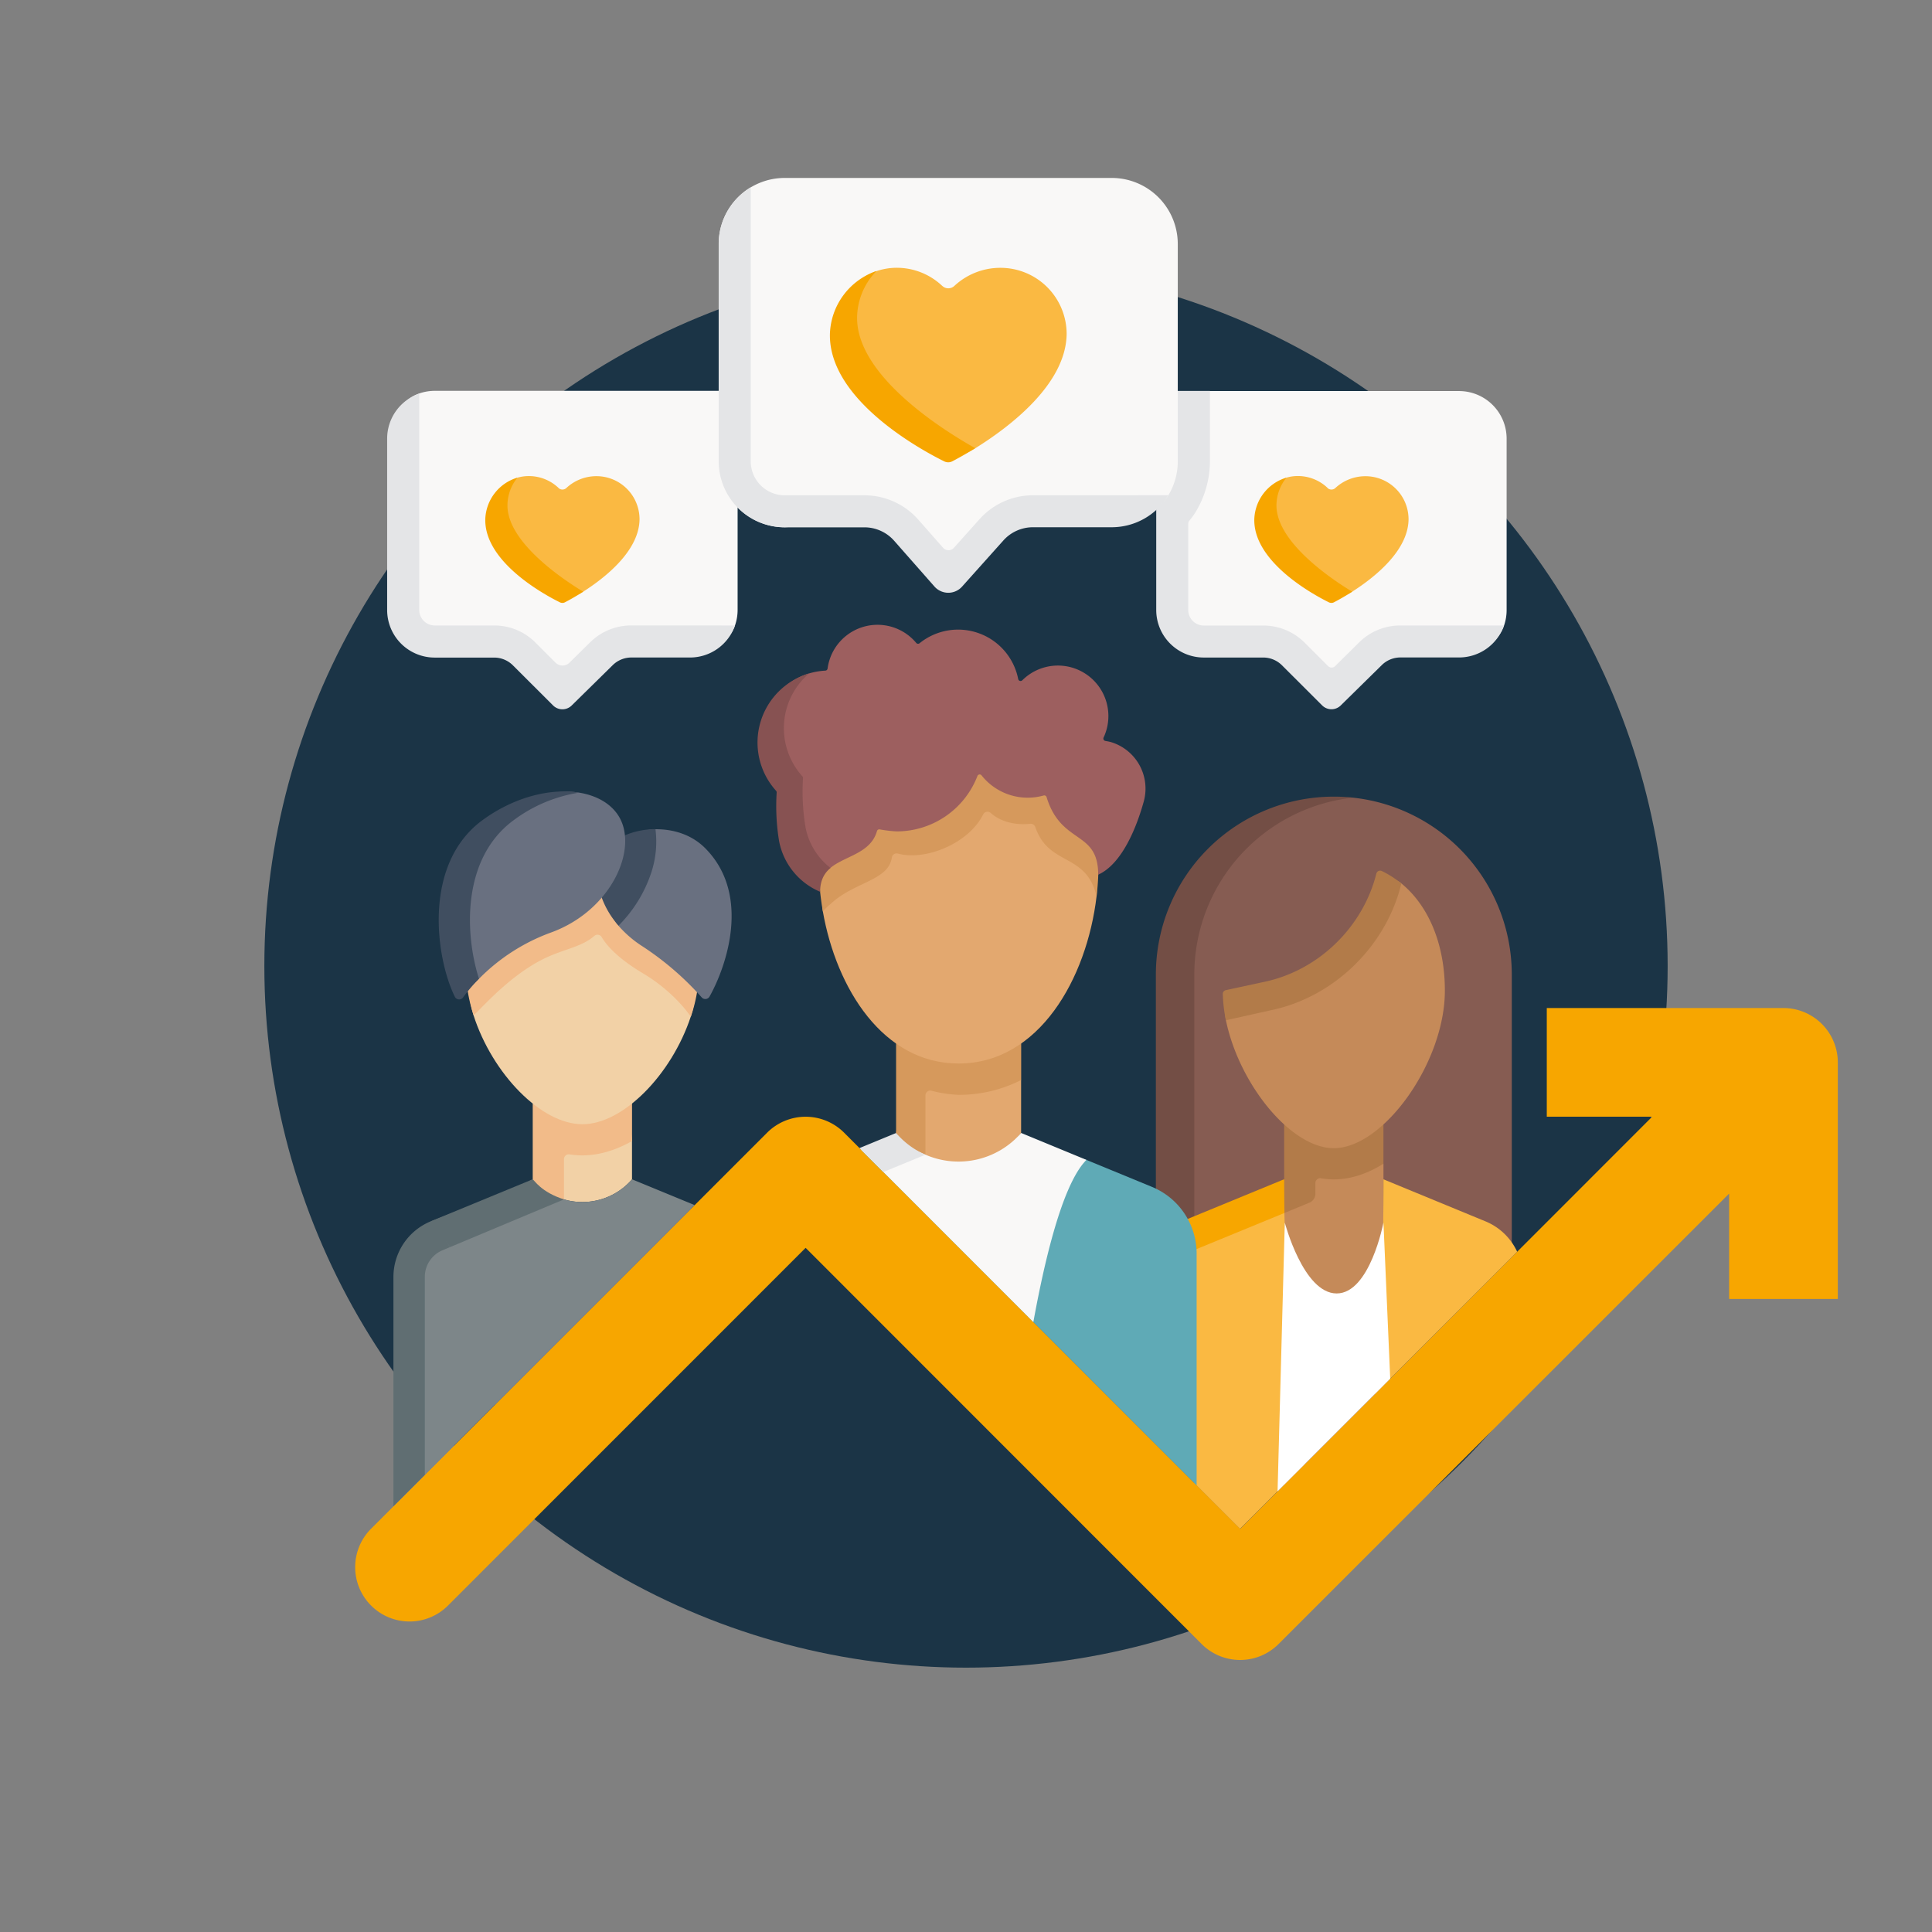 <svg xmlns="http://www.w3.org/2000/svg" xmlns:xlink="http://www.w3.org/1999/xlink" viewBox="0 0 800 800"><rect x="0" y="0" width="800" height="800" fill="#808080" stroke="none"/><defs><style>.cls-1{fill:none;}.cls-2{fill:#1b3446;}.cls-3{fill:#f7a600;}.cls-4{fill:#f9f8f7;}.cls-5{fill:#e4e5e7;}.cls-6{fill:#fab942;}.cls-7{clip-path:url(#clip-path);}.cls-8{fill:#7d8689;}.cls-9{fill:#f2d1a6;}.cls-10{fill:#606e72;}.cls-11{fill:#f2bb89;}.cls-12{fill:#697080;}.cls-13{fill:#404e60;}.cls-14{fill:#865c52;}.cls-15{fill:#734e45;}.cls-16{fill:#c58a59;}.cls-17{fill:#b27b49;}.cls-18{fill:#fff;}.cls-19{fill:#e3a86f;}.cls-20{fill:#5faab6;}.cls-21{fill:#d6995c;}.cls-22{fill:#0098a5;}.cls-23{fill:#9d5f5f;}.cls-24{fill:#875252;}</style><clipPath id="clip-path"><path class="cls-1" d="M153.64,633l164-164a22.55,22.55,0,0,1,31.84,0l164,164.07L684.16,462.41H640.53v-45h98A22.5,22.5,0,0,1,761,439.91V192.54H163Z"/></clipPath></defs><g id="Layer_1" data-name="Layer 1"><circle class="cls-2" cx="400" cy="400" r="290.54"/></g><g id="Layer_2" data-name="Layer 2"><path class="cls-3" d="M754.39,424a22.49,22.49,0,0,0-15.9-6.59h-98v45h43.63L513.54,633.05,349.51,469a22.55,22.55,0,0,0-31.84,0l-164,164a22.49,22.49,0,0,0,0,31.83h0a22.49,22.49,0,0,0,31.83,0L333.59,516.71l164,164.06a22.52,22.52,0,0,0,31.83,0L716,494.24v43.63h45v-98A22.49,22.49,0,0,0,754.39,424Z"/><path class="cls-4" d="M284.09,271.38l-23.7-.13a10.94,10.94,0,0,0-7.68,3.15l-16,15.69a5.49,5.49,0,0,1-7.71,0L213.4,274.45a10.93,10.93,0,0,0-7.73-3.2H181.05a19.69,19.69,0,0,1-19.69-19.69v-69c0-8.63,4.52-17,12.24-19.64a19.6,19.6,0,0,1,6.44-1.08H305.43v90.7a19.65,19.65,0,0,1-1.08,6.44c-2.67,7.71-11.64,12.36-20.26,12.36Z"/><path class="cls-5" d="M304.34,259a19.7,19.7,0,0,1-18.61,13.26H261.41a11,11,0,0,0-7.68,3.15l-17,16.71a5.47,5.47,0,0,1-7.7,0l-16.66-16.63a11,11,0,0,0-7.73-3.2H180a19.7,19.7,0,0,1-19.69-19.69v-71A19.69,19.69,0,0,1,173.6,163v89.62A6.43,6.43,0,0,0,180,259h24.62a24,24,0,0,1,17.1,7.07l8.33,8.33a4.09,4.09,0,0,0,5.75,0l8.6-8.47a24.2,24.2,0,0,1,17-6.95Z"/><path class="cls-6" d="M231.27,202.07a2.38,2.38,0,0,0,3.25,0A18.24,18.24,0,0,1,247,197.17a17.85,17.85,0,0,1,17.82,17.91C264.63,228,250.89,239,241.49,245c-3.32,2.13-6.09,2.31-7.53,3.06a2.42,2.42,0,0,1-2.16,0C226.18,245.34,202,233,202.34,215c.14-7.25,3.69-13.32,9.94-16.07a17,17,0,0,1,2-1.14,17.08,17.08,0,0,1,4.59-.66,17.85,17.85,0,0,1,12.4,4.9Z"/><path class="cls-3" d="M241.49,245c-3.32,2.13-6.1,3.64-7.54,4.39a2.33,2.33,0,0,1-2.15,0c-5.64-2.77-31.22-16.4-30.85-34.38a18.62,18.62,0,0,1,13.33-17.24A18.28,18.28,0,0,0,210.13,209C209.83,223.51,230.59,238.4,241.49,245Z"/><path class="cls-4" d="M603.14,271.25H578.82a10.94,10.94,0,0,0-7.68,3.15l-16,16.71a5.47,5.47,0,0,1-7.7,0l-15.65-16.63a10.93,10.93,0,0,0-7.73-3.2H499.49a19.69,19.69,0,0,1-19.7-19.69l1.3-87.66,19.87-2h103.2a19.7,19.7,0,0,1,19.7,19.7v71a19.54,19.54,0,0,1-1.08,6.43c-2.67,7.72-11,12.24-19.64,12.24Z"/><path class="cls-6" d="M549.7,202.07a2.38,2.38,0,0,0,3.25,0,18.26,18.26,0,0,1,12.49-4.88,17.84,17.84,0,0,1,17.81,17.91C583.07,228,569.32,239,559.92,245c-3.32,2.13-6.08,2.31-7.53,3.06a2.39,2.39,0,0,1-2.15,0c-5.63-2.78-29.83-15.11-29.47-33.08.15-7.25,3.69-13.32,9.94-16.07a18.76,18.76,0,0,1,2-1.14,17.08,17.08,0,0,1,4.59-.66,17.85,17.85,0,0,1,12.4,4.9Z"/><path class="cls-3" d="M559.92,245c-3.31,2.13-6.1,3.64-7.54,4.39a2.33,2.33,0,0,1-2.15,0c-5.63-2.77-31.22-16.4-30.85-34.38a18.63,18.63,0,0,1,13.33-17.24A18.28,18.28,0,0,0,528.56,209C528.27,223.51,549,238.4,559.92,245Z"/><path class="cls-5" d="M579.84,259a24.09,24.09,0,0,0-17,6.95l-10,9.89a2.06,2.06,0,0,1-2.88,0l-9.76-9.75a24.19,24.19,0,0,0-17.1-7.07H498.47a6.43,6.43,0,0,1-6.44-6.43V216.86a2.07,2.07,0,0,1,.49-1.32,27.33,27.33,0,0,0,2.63-3.64A40.61,40.61,0,0,0,501,191V161.88H478.77v90.69a19.7,19.7,0,0,0,19.7,19.7h24.61a11,11,0,0,1,7.74,3.2l16.66,16.63a5.47,5.47,0,0,0,7.7,0l17-16.71a11,11,0,0,1,7.68-3.15h24.32A19.69,19.69,0,0,0,622.77,259Z"/><path class="cls-4" d="M457.21,215.91l-29.48,1a16.4,16.4,0,0,0-12.23,5.47l-17.13,18.85a7.66,7.66,0,0,1-11.46-.05L371.08,222a16.42,16.42,0,0,0-12.32-5.56L325,218.32A27.37,27.37,0,0,1,297.59,191V101A27.37,27.37,0,0,1,325,73.68H460.33A27.36,27.36,0,0,1,487.69,101V191a27.2,27.2,0,0,1-3.9,14.09c-4.79,7.95-16.62,10.86-26.58,10.86Z"/><path class="cls-5" d="M483.79,205.06a27.39,27.39,0,0,1-23.46,13.26H427.72a16.44,16.44,0,0,0-12.24,5.47L398.4,242.87a7.65,7.65,0,0,1-11.46,0l-16.68-18.94a16.4,16.4,0,0,0-12.32-5.57H325A27.36,27.36,0,0,1,297.6,191V101a27.34,27.34,0,0,1,13.26-23.45V191a14.1,14.1,0,0,0,14.1,14.1h33a29.67,29.67,0,0,1,22.28,10.06l10.23,11.62a3,3,0,0,0,4.57,0l10.58-11.81a29.66,29.66,0,0,1,22.12-9.88Z"/><path class="cls-6" d="M390.18,118.39a3.65,3.65,0,0,0,5,0,27.92,27.92,0,0,1,19.15-7.49,27.39,27.39,0,0,1,27.34,27.47c-.3,20.72-23.47,38.31-37.83,47.24-4.19,2.6-7.31,3.31-9.22,4.31a3.64,3.64,0,0,1-3.31,0c-8.63-4.25-46.31-22.43-45.75-50,.24-11.83,6.44-24,17.36-27.65a26.34,26.34,0,0,1,8.25-1.39,27.41,27.41,0,0,1,19,7.52Z"/><path class="cls-3" d="M403.82,185.58c-4.19,2.6-7.63,4.47-9.53,5.46a3.68,3.68,0,0,1-3.31,0c-8.63-4.26-47.88-25.16-47.33-52.73a28.53,28.53,0,0,1,19.26-26.08,28.08,28.08,0,0,0-8,18.94C354.4,154.78,388.51,177,403.82,185.58Z"/><g class="cls-7"><path class="cls-8" d="M319.34,512.07l-57.62-20.53c-10.85,12.52-29.65,11.08-40.49-1.44l-41.6,17.28c-9.32,3.85-15.67,11.27-15.67,21.36v96.9a10,10,0,0,0,10,10l2,1h44.68L240.5,634l21.21,2.55h36.76l20.87-3.69Z"/><path class="cls-9" d="M260.27,456.37H222.58l.17,29.92c3.58,4.13,5.94,8.95,10.78,10.36a27.17,27.17,0,0,0,28.17-8.3l0,0v-15.8Z"/><path class="cls-10" d="M229.7,496.79,186.36,516.4l-3.05,1.28a11.91,11.91,0,0,0-7.4,11.06V636.59h-3a10,10,0,0,1-10-10V528.74a24.91,24.91,0,0,1,15.41-23l40.31-15.62c2.81,2.81,11,6.69,11,6.69Z"/><path class="cls-8" d="M308.7,507.68l-47,128.91H220.58L186.37,516.4l-6.64-10.12,22.53-7.84,18.33-10.11a27.2,27.2,0,0,0,41.12,0h0Z"/><path class="cls-11" d="M233.53,456.37H220.59v34l10.28,6.4a15,15,0,0,1,2.66-.13V480a2,2,0,0,1,2.3-2,35.19,35.19,0,0,0,5.31.42c6.9,0,13.89-2.15,20.57-5.93V456.37Z"/><path class="cls-10" d="M233.53,496.64h0L186.36,516.4l-8-10.68,42.2-17.39C221.28,488.67,224,493.62,233.53,496.64Z"/><path class="cls-9" d="M288.51,400.58c0-31.3-16.07-50.39-47.36-50.39s-47.36,19.09-47.36,50.39c0,6.61.19,13.33,2.28,19.8,7.78,24.21,28,45.14,45.08,45.14,16.9,0,36.92-20.55,44.86-44.48,2.22-6.68,2.5-13.62,2.5-20.46Z"/><path class="cls-11" d="M267.87,356.47a31.74,31.74,0,0,0-9.06,2.34l0,.1a19.12,19.12,0,0,0-1.93-6.84,62.43,62.43,0,0,0-15.69-1.88c-31.3,0-48.36,19.09-48.36,50.39a64.85,64.85,0,0,0,3.29,19.8c.69-.63,1.44-1.34,2.26-2.17,6.2-6.33,16.62-16.82,28.92-22.19,7.51-3.28,13.88-4.19,18.79-8.47a2,2,0,0,1,3.06.49c2.25,3.85,7.23,9.14,17.3,15.13,8.59,5.1,15.88,12.32,19.6,17.87a65.23,65.23,0,0,0,3.49-20.46c0-20.73-7.49-36.09-21.63-44.11Z"/><path class="cls-12" d="M258.88,347c3.54-1.53,7.91-3.59,12.57-3.63,7.18-.07,14.89,2.1,20.64,7.93,18.83,19.06,8.94,48.45,1.71,61.36a2,2,0,0,1-3.23.35,122.59,122.59,0,0,0-24.47-21.11,46.14,46.14,0,0,1-10-8.57c-3.18-3.68-4.18-8.48-5.58-12.5Z"/><path class="cls-13" d="M269.45,362a55.83,55.83,0,0,1-13.32,21.28,36.07,36.07,0,0,1-7-11.69l9.64-25.71a33.19,33.19,0,0,1,12.64-2.56A40.93,40.93,0,0,1,269.45,362Z"/><path class="cls-12" d="M256.05,337.73c-3.29-5.14-9.17-8.39-16.39-9.54-11.56-1.84-26,3.5-39.26,13.2-25,18.27-19.89,54.07-12.05,70a2,2,0,0,0,3.41.3c1.37-1.89,3.54-3.28,6.58-6.39a80.38,80.38,0,0,1,29.91-19.2C253.33,376.94,264.61,351.1,256.05,337.73Z"/><path class="cls-13" d="M239.77,328.22a61,61,0,0,0-27,11.35c-21.69,15.85-20.31,47.28-14.44,65.71a67.89,67.89,0,0,0-6.58,7.74,2,2,0,0,1-3.42-.3c-7.84-15.9-13.5-54.87,11.51-73.15C213.16,329.84,228.2,326.33,239.77,328.22Z"/><path class="cls-14" d="M626,517.62V403.55a73.69,73.69,0,0,0-66.15-73.3c-2.48-.25-5,.36-7.53.36-40.7,0-72,32.75-72,73.45V517.14Z"/><path class="cls-15" d="M560.26,330.3a73.68,73.68,0,0,0-65.72,73.25V516.78l-15.92.36V403.55a73.68,73.68,0,0,1,73.68-73.68,72.39,72.39,0,0,1,8,.43Z"/><path class="cls-16" d="M572.86,633.5V481.93l-3.05-9,3.05-26.5H531.73l1.74,41.92-1.74,13.93V633.5l20.56,3.09Z"/><path class="cls-6" d="M530.93,490.27l-40.41,16,4.91,130.32h56.86l-3-3.26c-14.16-15.59-16.92-110.09-17.46-131.07-.12-4.62-.93-7.33-.93-12Z"/><path class="cls-3" d="M531.87,502.26l-.13.05L491.62,518.8l-1.19-13.5,41.31-17,1.73,6.94Z"/><path class="cls-6" d="M615.06,505.72l-42.2-17.39c0,25.48-.28,126.06-17.74,145.17l-2.83,3.09h68.23a10,10,0,0,0,10-10V528.74A24.89,24.89,0,0,0,615.06,505.72Z"/><path class="cls-17" d="M531.74,446.41h0v35.46s0,15.77.13,20.39L542.21,498a4,4,0,0,0,2.46-3.68v-4.42a2,2,0,0,1,2.33-2,31.57,31.57,0,0,0,5.28.46c7.06,0,14-2.39,20.57-6.48V446.41Z"/><path class="cls-16" d="M508.15,412.44c.09,3.58-1.29,6.36-.53,10,5.44,26.45,26.88,53,44.67,53,20.57,0,46-35.47,46-65.23,0-18.42-6.22-34.68-18-44.4-2.45-2-4.47-1.83-7.4-3.25a1.62,1.62,0,0,0-2.26,1.07c-5.5,22-24.14,40-46.86,44.72l-14.33,2.48C508.67,411,508.15,412.44,508.15,412.44Z"/><path class="cls-17" d="M526.73,418.22c26.25-5.66,47.44-27,53.53-52.37a40.17,40.17,0,0,0-8.08-5.18,1.61,1.61,0,0,0-2.26,1.06c-5.5,22-23.8,40.13-46.53,44.86L507.59,410a1.59,1.59,0,0,0-1.26,1.57h0a62.16,62.16,0,0,0,1.29,10.9Z"/><path class="cls-18" d="M572.86,506.24s-5.59,29.35-19.38,29.35S532,506.24,532,506.24L528.5,636.59h50Z"/><path class="cls-19" d="M422.85,416.35h-51.8l2.45,34.54-2.45,18.26h0c2.33,2.69,4,5.88,6.88,7.81,11.09,7.34,26.54,8,37.48,1.4,3-1.81,5-6.39,7.41-9.2l0,0V447.21l-2.1-3.44Z"/><path class="cls-20" d="M476.93,491.43l-27.1-11.16-27-8.21c-13.67,15.77-38.14,17.19-51.8,1.42L319,491.43a29.89,29.89,0,0,0-18.5,27.63l1,115.54,10,2h184V519.06A29.89,29.89,0,0,0,476.93,491.43Z"/><path class="cls-21" d="M384,416.35H371.05v52.8c1.63,1.88.89,5,2.79,6.47,2.15,1.63,7,1.46,9.37,2.51h0V453.57a2,2,0,0,1,2.44-1.94,52,52,0,0,0,11.29,1.72,56.79,56.79,0,0,0,25.91-6.14V416.35Z"/><path class="cls-22" d="M382.07,478.13l-29.95,12.81L321.9,503.39a16.9,16.9,0,0,0-10.49,15.67V636.59H298.47V519.06A29.87,29.87,0,0,1,317,491.43l26.95-11.1,12.3-3.8,14.29-6.42c3.48,4,7.05,6.05,11.56,8Z"/><path class="cls-4" d="M449.83,480.27l-1.12,1.3c-18.84,22.44-30,124.67-32,153.92v1.1H376.78v-.72c-1.58-25.42-10.16-124.19-24.66-144.93-2.47-3.52-4-6.6-6.78-9.9l-.3-.38,26-10.48c3.47,4,7.65,6,12.17,7.95a34.29,34.29,0,0,0,39.62-9h0Z"/><path class="cls-5" d="M383.21,478.13l-31.1,12.81q-3.67-5.28-7.89-10.23l-.3-.38,27.13-11.18a34.27,34.27,0,0,0,8,6.83l.81.48a36.63,36.63,0,0,0,3.31,1.67Z"/><path class="cls-19" d="M453.28,357.9c0-37.48-18.86-67.52-56.34-67.52s-54.48,30.3-54.48,67.78c0,6.26-2.86,12.81-1.74,19.22,5.61,32,25,63,56.22,63,33.25,0,53.08-35.15,57.13-69.26.52-4.34-.79-9-.79-13.25Z"/><path class="cls-21" d="M454.85,358.25c0-27.41-10.94-51-31.46-61.72a1,1,0,0,1-1.76-.89,57.2,57.2,0,0,0-24.69-5.26c-37.48,0-57.91,30.39-57.91,67.87a110.74,110.74,0,0,0,1.7,19.13,26.82,26.82,0,0,1,3.2-3.07c9.8-9.22,23.87-9.55,25.37-19.2a2,2,0,0,1,2.5-1.67c11.16,3.1,29.27-4,35.32-16.23a2,2,0,0,1,3.11-.59c5.66,5,13.12,4.84,16.36,4.49a2,2,0,0,1,2.1,1.34c5.63,16.46,21.07,10.42,25.38,28.7a108.74,108.74,0,0,0,.78-12.9Z"/><path class="cls-23" d="M460,307.28c-.52-.15-1.49-.34-2.3-.48a1,1,0,0,1-.74-1.38A20.9,20.9,0,0,0,423.3,281.7a1,1,0,0,1-1.68-.5,25.37,25.37,0,0,0-40.83-14.86,1,1,0,0,1-1.41-.13,20.86,20.86,0,0,0-36.69,10.6,1,1,0,0,1-.94.88,29.52,29.52,0,0,0-6.76,1.17c-12.35,3.66-20,15.63-20,29.16,0,7.68,2.85,13.51,7.62,18.8a.91.91,0,0,1,.25.7,88.12,88.12,0,0,0,.94,20.22C326.77,363.66,339,368,339,368c0-4.69,2.28-6.49,4.9-8.65,6.08-5,16.59-5.94,19.24-15.22a1,1,0,0,1,1.09-.71,51.49,51.49,0,0,0,7.09.84,35.83,35.83,0,0,0,33.44-23,1,1,0,0,1,1.65-.24,24.37,24.37,0,0,0,25.74,8.38,1,1,0,0,1,1.21.65c6.1,19.95,21.38,13.52,21.38,32.14,10-4.52,16-20,18.85-30.24A20.11,20.11,0,0,0,460,307.28Z"/><path class="cls-24" d="M343.92,359.38c-2.61,2.17-4.32,5.19-4.32,9.89a28.6,28.6,0,0,1-17-21,89.87,89.87,0,0,1-1-20.13,1,1,0,0,0-.25-.7A29.83,29.83,0,0,1,335,278.87a29.83,29.83,0,0,0-2.74,42.61,1,1,0,0,1,.25.7,89.45,89.45,0,0,0,1,20.13,27.77,27.77,0,0,0,10.38,17.07Z"/></g></g></svg>